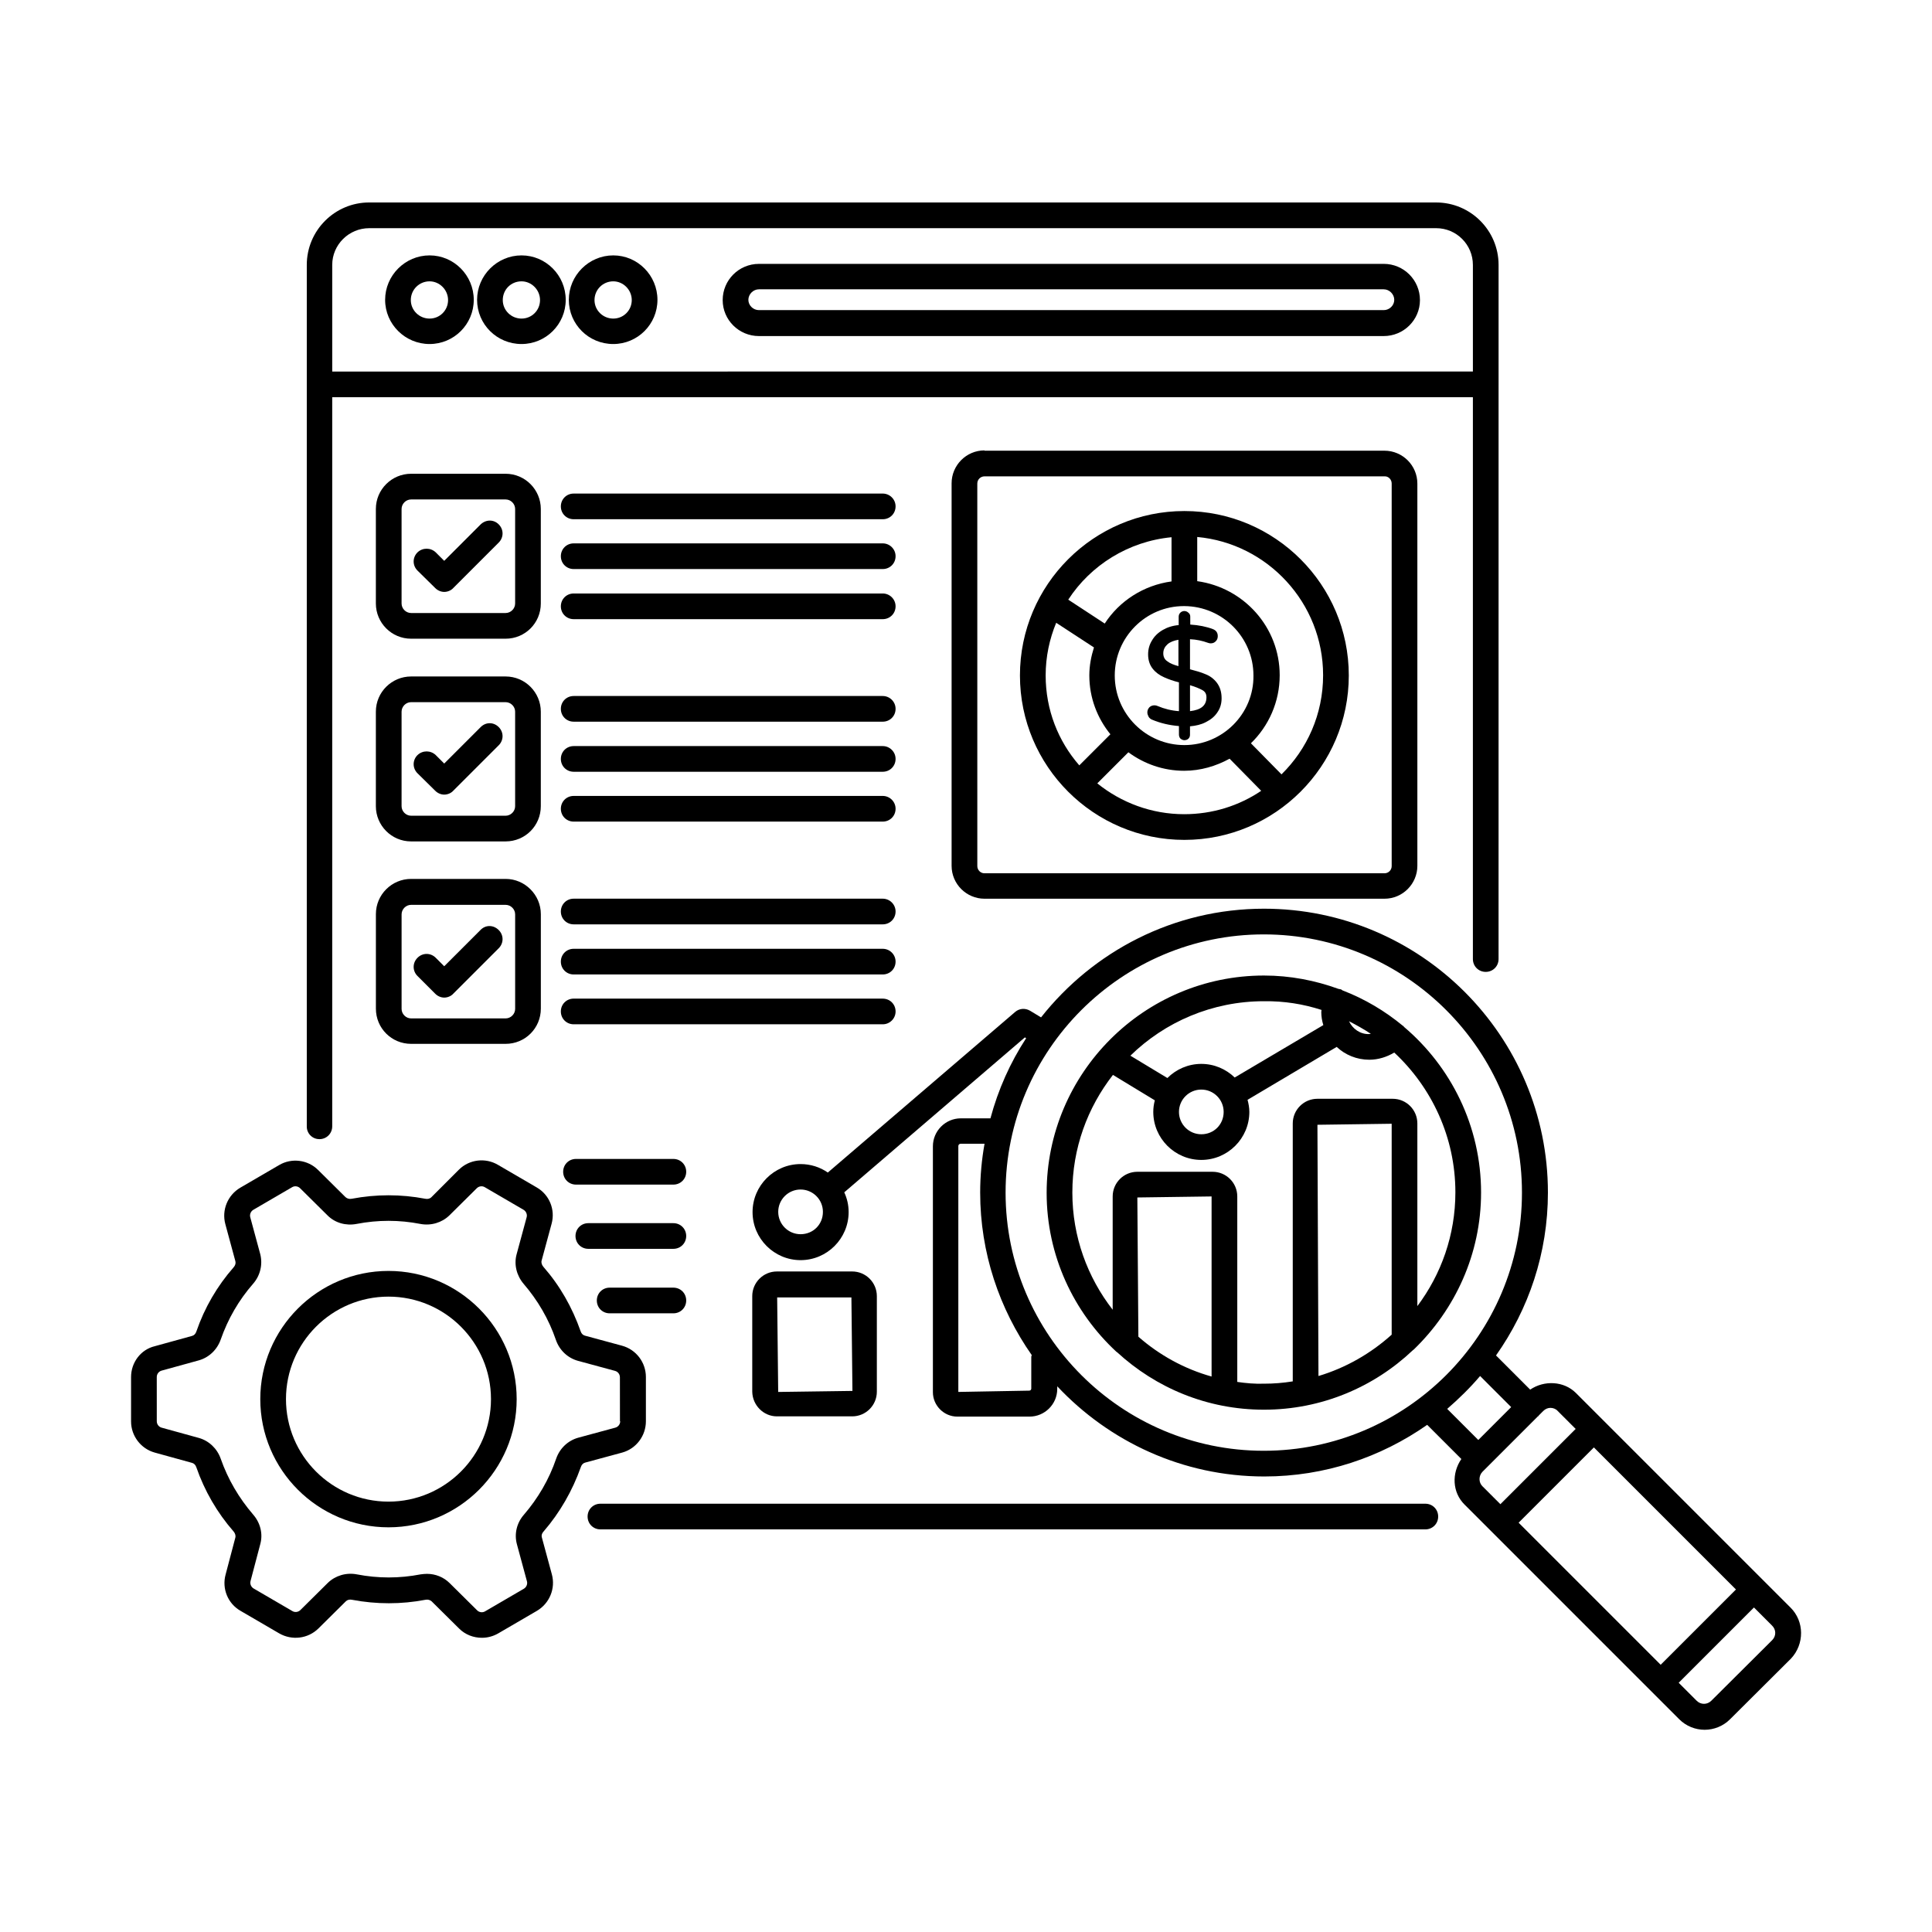<?xml version="1.0" encoding="UTF-8"?>
<!-- Uploaded to: SVG Repo, www.svgrepo.com, Generator: SVG Repo Mixer Tools -->
<svg fill="#000000" width="800px" height="800px" version="1.1" viewBox="144 144 512 512" xmlns="http://www.w3.org/2000/svg">
 <g>
  <path d="m228.64 445.89c1.906 0 3.402-1.496 3.402-3.402v-193.22h302.29v148.89c0 1.906 1.496 3.402 3.402 3.402s3.402-1.496 3.402-3.402l0.004-152.3v-0.066-31.59c0-9.121-7.422-16.543-16.543-16.543l-282.75-0.004c-9.121 0-16.543 7.422-16.543 16.543v31.453 0.137 196.62c-0.07 1.91 1.43 3.477 3.336 3.477zm13.207-241.42h282.75c5.379 0 9.734 4.356 9.734 9.734v28.254l-302.29 0.004v-28.254c0-5.379 4.426-9.738 9.805-9.738z"/>
  <path d="m521.73 542.5h-218.61c-1.906 0-3.402 1.496-3.402 3.402s1.496 3.402 3.402 3.402h218.61c1.906 0 3.402-1.496 3.402-3.402s-1.496-3.402-3.402-3.402z"/>
  <path d="m257.84 235.17c6.469 0 11.711-5.242 11.711-11.711s-5.242-11.777-11.711-11.777-11.777 5.309-11.777 11.777c-0.004 6.469 5.309 11.711 11.777 11.711zm0-16.613c2.656 0 4.902 2.246 4.902 4.969s-2.18 4.902-4.902 4.902-4.969-2.18-4.969-4.902c-0.004-2.789 2.246-4.969 4.969-4.969z"/>
  <path d="m282.21 235.17c6.469 0 11.711-5.242 11.711-11.711s-5.242-11.777-11.711-11.777-11.777 5.309-11.777 11.777 5.242 11.711 11.777 11.711zm0-16.613c2.656 0 4.902 2.246 4.902 4.969s-2.18 4.902-4.902 4.902-4.969-2.18-4.969-4.902c0-2.789 2.18-4.969 4.969-4.969z"/>
  <path d="m306.52 235.17c6.469 0 11.711-5.242 11.711-11.711s-5.242-11.777-11.711-11.777-11.777 5.309-11.777 11.777 5.242 11.711 11.777 11.711zm0-16.613c2.656 0 4.902 2.246 4.902 4.969s-2.18 4.902-4.902 4.902c-2.723 0-4.969-2.18-4.969-4.902 0-2.789 2.246-4.969 4.969-4.969z"/>
  <path d="m345.12 233.06h165.58c5.309 0 9.602-4.289 9.602-9.531 0-5.309-4.289-9.602-9.602-9.602l-165.58 0.004c-5.309 0-9.602 4.289-9.602 9.602 0 5.238 4.289 9.527 9.602 9.527zm0-12.391h165.58c1.496 0 2.793 1.293 2.793 2.793 0 1.496-1.293 2.723-2.793 2.723h-165.58c-1.496 0-2.793-1.227-2.793-2.723 0-1.496 1.293-2.793 2.793-2.793z"/>
  <path d="m404.9 263.36c-4.832 0-8.715 3.949-8.715 8.715v101.38c0 4.832 3.949 8.715 8.715 8.715h106c4.832 0 8.715-3.949 8.715-8.715v-101.3c0-4.832-3.949-8.715-8.715-8.715h-106zm107.91 8.785v101.38c0 1.09-0.887 1.906-1.906 1.906h-106c-1.09 0-1.906-0.887-1.906-1.906l-0.004-101.38c0-1.09 0.887-1.906 1.906-1.906h106c1.023-0.07 1.91 0.816 1.91 1.906z"/>
  <path d="m349.89 519.35h19.949c3.609 0 6.535-2.926 6.535-6.535v-25.328c0-3.609-2.926-6.535-6.535-6.535h-19.949c-3.609 0-6.535 2.926-6.535 6.535v25.328c0.066 3.606 2.992 6.535 6.535 6.535zm19.742-31.523 0.273 24.781-19.676 0.273-0.273-25.055z"/>
  <path d="m322.45 485.24h-16.883c-1.906 0-3.402 1.496-3.402 3.402s1.496 3.402 3.402 3.402h16.883c1.906 0 3.402-1.496 3.402-3.402s-1.496-3.402-3.402-3.402z"/>
  <path d="m322.45 468.15h-22.535c-1.906 0-3.402 1.496-3.402 3.402s1.496 3.402 3.402 3.402h22.535c1.906 0 3.402-1.496 3.402-3.402 0-1.902-1.496-3.402-3.402-3.402z"/>
  <path d="m322.45 451.13h-25.805c-1.906 0-3.402 1.496-3.402 3.402s1.496 3.402 3.402 3.402h25.805c1.906 0 3.402-1.496 3.402-3.402s-1.496-3.402-3.402-3.402z"/>
  <path d="m618.48 570-56.848-56.848c-3.199-3.199-8.441-3.402-12.117-0.887l-9.055-9.055c8.645-12.254 13.754-27.098 13.754-43.164 0-41.531-33.77-75.23-75.23-75.23-23.965 0-45.273 11.301-59.094 28.801l-2.926-1.77c-1.293-0.75-2.859-0.613-3.949 0.34l-49.633 42.551c-2.043-1.43-4.562-2.246-7.215-2.246-7.012 0-12.73 5.719-12.73 12.73 0 7.012 5.719 12.73 12.73 12.73 7.012 0 12.73-5.719 12.73-12.73 0-1.906-0.41-3.609-1.156-5.242l47.863-41.055 0.34 0.203c-4.223 6.469-7.422 13.617-9.465 21.242h-7.828c-4.086 0-7.422 3.336-7.422 7.422v65.156c0 3.539 2.926 6.469 6.469 6.469h19.133c4.016 0 7.352-3.269 7.352-7.352v-0.68c13.754 14.637 33.223 23.898 54.875 23.898 16.066 0 30.91-5.106 43.164-13.684l9.055 9.055c-2.586 3.746-2.449 8.852 0.887 12.117l56.848 56.848c1.84 1.84 4.289 2.793 6.738 2.793 2.449 0 4.902-0.953 6.738-2.793l16.137-16.066c3.598-3.82 3.598-9.879-0.145-13.555zm-262.32-98.922c-3.269 0-5.922-2.656-5.922-5.922 0-3.269 2.656-5.922 5.922-5.922 3.269 0 5.922 2.656 5.922 5.922 0.004 3.332-2.586 5.922-5.922 5.922zm190.29 76.453 19.949-19.949 37.648 37.648-19.949 19.949zm-129.15-43.98v8.441c0 0.273-0.203 0.543-0.543 0.543l-18.789 0.34v-65.156c0-0.34 0.273-0.613 0.613-0.613h6.332c-0.75 4.223-1.156 8.512-1.156 12.938 0 16 5.106 30.84 13.684 43.098-0.074 0.141-0.141 0.273-0.141 0.41zm-6.809-43.504c0-37.719 30.707-68.422 68.422-68.422 37.719 0 68.422 30.707 68.422 68.422 0 37.719-30.707 68.422-68.422 68.422-37.719 0-68.422-30.703-68.422-68.422zm125.75 48.609 8.238 8.238-8.715 8.715-8.238-8.238c3.133-2.723 6.059-5.582 8.715-8.715zm0.613 25.395 14.707-14.707c0.066 0 0.066-0.066 0.137-0.066 0.066-0.066 0.066-0.066 0.066-0.137l1.227-1.227c0.543-0.543 1.227-0.816 1.906-0.816 0.68 0 1.43 0.273 1.906 0.816l4.766 4.766-19.949 19.949-4.766-4.766c-1.02-1.02-1.02-2.723 0-3.812zm76.797 44.598-16.137 16.066c-1.09 1.09-2.793 1.09-3.879 0l-4.766-4.766 19.949-19.949 4.766 4.766c1.156 1.09 1.156 2.793 0.066 3.883z"/>
  <path d="m536.5 460.05c0-17.566-7.965-33.359-20.426-43.914-0.066-0.066-0.066-0.137-0.137-0.203-0.066-0.066-0.137-0.066-0.137-0.066-4.766-3.949-10.145-7.148-16-9.395-0.137-0.066-0.203-0.137-0.273-0.203-0.273-0.137-0.543-0.137-0.816-0.203-6.195-2.246-12.801-3.539-19.742-3.539-31.727 0-57.598 25.805-57.598 57.598 0 16.613 7.148 31.59 18.449 42.074 0.066 0.066 0.137 0.137 0.203 0.137 10.281 9.465 23.898 15.25 38.941 15.25 15.25 0 29.141-5.992 39.418-15.727 0.137-0.066 0.203-0.203 0.34-0.273 10.902-10.559 17.777-25.262 17.777-41.535zm-34.996-45.41c1.973 1.02 3.949 2.109 5.785 3.336-0.137 0-0.273 0.066-0.477 0.066-2.312 0.07-4.356-1.359-5.309-3.402zm-7.285-2.996c0 0.203-0.066 0.34-0.066 0.543 0 1.227 0.203 2.383 0.543 3.473l-23.488 13.891c-2.316-2.246-5.445-3.609-8.852-3.609-3.473 0-6.672 1.43-8.988 3.746l-9.805-5.922c9.121-8.918 21.648-14.434 35.402-14.434 5.316-0.07 10.422 0.746 15.254 2.312zm-31.859 21.105c3.269 0 5.922 2.656 5.922 5.922 0 3.336-2.586 5.922-5.922 5.922-3.269 0-5.922-2.656-5.922-5.922-0.004-3.266 2.652-5.922 5.922-5.922zm-16.953 28.594 19.676-0.273v47.727c-7.285-2.043-13.891-5.719-19.402-10.555zm26.484 48.883v-49.156c0-3.609-2.926-6.535-6.535-6.535h-19.949c-3.609 0-6.535 2.926-6.535 6.535v30.023c-6.672-8.578-10.688-19.336-10.688-31.047 0-11.777 4.016-22.535 10.758-31.184l11.098 6.738c-0.273 1.02-0.41 2.043-0.41 3.062 0 7.012 5.719 12.73 12.73 12.73s12.73-5.719 12.73-12.73c0-1.09-0.203-2.18-0.477-3.199l23.625-14.023c2.246 2.109 5.309 3.402 8.645 3.402 2.383 0 4.699-0.75 6.606-1.906 9.941 9.258 16.203 22.469 16.203 37.035 0 11.301-3.746 21.719-10.078 30.16v-48.406c0-3.609-2.926-6.535-6.535-6.535h-19.949c-3.609 0-6.535 2.926-6.535 6.535v68.355c-2.519 0.41-5.039 0.613-7.625 0.613-2.449 0.078-4.766-0.129-7.078-0.469zm21.242-68.148 19.676-0.273v55.895c-5.516 4.969-12.117 8.781-19.402 10.961z"/>
  <path d="m315.17 520.64v-11.711c0-3.879-2.586-7.285-6.332-8.305l-9.805-2.656c-0.543-0.137-0.953-0.543-1.156-1.156-2.246-6.398-5.516-12.117-9.871-17.09-0.41-0.477-0.613-1.09-0.477-1.633l2.656-9.805c1.02-3.746-0.613-7.691-3.949-9.602l-10.281-5.992c-3.336-1.973-7.625-1.43-10.348 1.293l-7.285 7.289c-0.41 0.41-1.02 0.543-1.633 0.41-6.398-1.227-13.004-1.227-19.473 0-0.68 0.137-1.227-0.066-1.633-0.41l-7.285-7.215c-2.723-2.723-7.012-3.269-10.348-1.293l-10.281 5.992c-3.336 1.973-4.969 5.922-3.949 9.668l2.656 9.805c0.137 0.543 0 1.09-0.477 1.633-4.356 4.969-7.691 10.688-9.871 17.02-0.203 0.613-0.613 1.02-1.156 1.156l-9.871 2.723c-3.684 0.883-6.269 4.289-6.269 8.168v11.777c0 3.812 2.586 7.215 6.262 8.238l9.871 2.723c0.543 0.137 0.953 0.543 1.156 1.156 2.18 6.262 5.516 12.051 9.871 17.02 0.41 0.477 0.613 1.09 0.477 1.633l-2.586 9.805c-1.02 3.746 0.613 7.691 3.949 9.602l10.281 5.992c3.336 1.906 7.559 1.43 10.348-1.293l7.285-7.215c0.41-0.41 1.02-0.543 1.633-0.41 6.469 1.227 13.07 1.227 19.473 0 0.68-0.137 1.227 0.066 1.633 0.41l7.285 7.215c1.633 1.633 3.812 2.449 6.059 2.449 1.496 0 2.996-0.41 4.289-1.156l10.281-5.992c3.336-1.973 4.969-5.922 3.949-9.668l-2.656-9.805c-0.203-0.75 0.273-1.363 0.477-1.566 4.289-4.969 7.625-10.758 9.871-17.09 0.203-0.613 0.613-1.02 1.156-1.156l9.805-2.656c3.684-1.016 6.269-4.422 6.269-8.301zm-6.809 0c0 0.816-0.543 1.496-1.293 1.703l-9.805 2.656c-2.723 0.75-4.902 2.793-5.856 5.516-1.906 5.582-4.832 10.555-8.578 14.91-1.906 2.18-2.586 5.106-1.84 7.828l2.656 9.805c0.203 0.75-0.137 1.566-0.816 1.973l-10.281 5.992c-0.68 0.41-1.566 0.273-2.109-0.273l-7.285-7.215c-1.566-1.566-3.746-2.449-5.992-2.449-0.543 0-1.156 0.066-1.703 0.137-5.582 1.09-11.301 1.09-16.883 0-2.859-0.543-5.719 0.34-7.691 2.246l-7.285 7.215c-0.543 0.543-1.43 0.68-2.109 0.273l-10.281-5.992c-0.68-0.41-1.02-1.227-0.816-1.973l2.586-9.805c0.75-2.723 0-5.652-1.906-7.828-3.746-4.356-6.672-9.328-8.578-14.773-0.953-2.723-3.133-4.766-5.785-5.516l-9.871-2.723c-0.75-0.203-1.293-0.887-1.293-1.703l-0.004-11.715c0-0.816 0.543-1.496 1.293-1.703l9.871-2.723c2.656-0.75 4.832-2.793 5.785-5.516 1.906-5.445 4.766-10.418 8.578-14.773 1.906-2.18 2.586-5.106 1.906-7.828l-2.656-9.805c-0.203-0.75 0.137-1.566 0.816-1.973l10.281-5.992c0.68-0.41 1.566-0.273 2.109 0.273l7.285 7.215c1.973 1.973 4.832 2.793 7.691 2.246 5.652-1.09 11.301-1.09 16.883 0 2.859 0.543 5.719-0.34 7.691-2.246l7.285-7.215c0.543-0.543 1.43-0.68 2.109-0.273l10.281 5.992c0.68 0.41 1.02 1.227 0.816 1.973l-2.656 9.805c-0.75 2.723 0 5.652 1.84 7.828 3.746 4.356 6.672 9.328 8.578 14.91 0.953 2.723 3.133 4.766 5.856 5.516l9.805 2.656c0.75 0.203 1.293 0.887 1.293 1.703l0.012 11.641z"/>
  <path d="m246.95 480.81c-18.723 0-33.973 15.25-33.973 33.973s15.25 33.973 33.973 33.973c18.723 0 33.973-15.25 33.973-33.973s-15.25-33.973-33.973-33.973zm0 61.137c-14.977 0-27.164-12.188-27.164-27.164 0-14.977 12.188-27.164 27.164-27.164 14.977 0 27.164 12.188 27.164 27.164 0 14.977-12.188 27.164-27.164 27.164z"/>
  <path d="m457.87 279.43c-24.031 0-43.574 19.539-43.574 43.574 0 24.031 19.539 43.574 43.574 43.574 24.031 0 43.574-19.539 43.574-43.574s-19.539-43.574-43.574-43.574zm0 62.023c-10.145 0-18.449-8.238-18.449-18.449 0-10.145 8.238-18.383 18.312-18.383h0.066 0.066c10.145 0.066 18.312 8.305 18.312 18.383 0.145 10.141-8.164 18.449-18.309 18.449zm-3.402-55.082v11.711c-7.422 1.02-13.82 5.176-17.703 11.164l-9.668-6.332c5.926-9.121 15.934-15.453 27.371-16.543zm-33.359 36.629c0-4.969 1.02-9.668 2.793-13.957l10.008 6.535c-0.75 2.383-1.227 4.832-1.227 7.422 0 5.922 2.109 11.301 5.582 15.59l-8.238 8.238c-5.582-6.398-8.918-14.703-8.918-23.828zm13.684 28.598 8.238-8.238c4.152 3.062 9.258 4.902 14.773 4.902 4.356 0 8.441-1.227 12.051-3.199l8.375 8.512c-5.856 3.949-12.867 6.195-20.426 6.195-8.648-0.004-16.68-3.066-23.012-8.172zm48.816-2.383-8.102-8.238c4.699-4.562 7.625-10.961 7.625-18.043 0-12.73-9.531-23.215-21.855-24.918v-11.711c18.656 1.703 33.359 17.496 33.359 36.629 0 10.348-4.223 19.605-11.027 26.281z"/>
  <path d="m463.45 322.66c-1.09-0.477-2.519-0.887-4.086-1.293v-7.965c1.703 0.066 3.269 0.41 4.766 0.953 0.34 0.137 0.543 0.137 0.75 0.137 0.543 0 1.02-0.203 1.363-0.613 0.34-0.34 0.477-0.816 0.477-1.293 0-0.887-0.41-1.496-1.227-1.84-1.77-0.68-3.812-1.09-6.059-1.227l-0.004-2.109c0-0.41-0.137-0.75-0.477-1.02-0.613-0.613-1.566-0.613-2.18 0-0.273 0.273-0.41 0.68-0.41 1.02v2.246c-1.633 0.137-3.062 0.613-4.223 1.293-1.293 0.75-2.246 1.703-2.859 2.793-0.68 1.09-1.02 2.316-1.02 3.676 0 1.496 0.41 2.793 1.227 3.812 0.75 0.953 1.77 1.703 2.996 2.246 1.02 0.477 2.383 0.953 3.949 1.363v7.625c-1.973-0.137-3.879-0.613-5.652-1.363-0.75-0.34-1.703-0.203-2.246 0.41-0.34 0.41-0.477 0.816-0.477 1.293 0 0.41 0.137 0.75 0.34 1.156 0.203 0.34 0.543 0.613 0.887 0.75 2.246 0.953 4.629 1.496 7.148 1.703v2.246c0 0.41 0.137 0.816 0.41 1.09 0.273 0.203 0.613 0.41 1.02 0.41 0.41 0 0.816-0.137 1.09-0.41 0.273-0.273 0.41-0.613 0.41-1.02v-2.246c1.566-0.137 2.996-0.477 4.152-1.09 1.363-0.68 2.383-1.496 3.133-2.656 0.75-1.09 1.09-2.316 1.09-3.676 0-1.633-0.41-2.996-1.227-4.086s-1.84-1.84-3.062-2.316zm-7.082-2.109c-1.293-0.34-2.316-0.75-2.996-1.293-0.75-0.477-1.09-1.227-1.09-2.109 0-1.02 0.41-1.77 1.156-2.449 0.75-0.613 1.703-0.953 2.859-1.156v7.008zm2.996 11.914v-6.875c1.43 0.41 2.519 0.887 3.269 1.293 0.75 0.41 1.09 1.02 1.09 1.906-0.004 2.18-1.434 3.336-4.359 3.676z"/>
  <path d="m287.32 278.88c0-5.106-4.152-9.328-9.328-9.328h-25.055c-5.106 0-9.328 4.152-9.328 9.328v25.055c0 5.106 4.152 9.328 9.328 9.328h25.055c5.176 0 9.328-4.152 9.328-9.328zm-6.805 25.055c0 1.363-1.156 2.519-2.519 2.519h-25.055c-1.363 0-2.519-1.156-2.519-2.519v-25.055c0-1.363 1.156-2.519 2.519-2.519h25.055c1.363 0 2.519 1.156 2.519 2.519z"/>
  <path d="m377.94 274.8h-81.906c-1.906 0-3.402 1.496-3.402 3.402s1.496 3.402 3.402 3.402h81.902c1.906 0 3.402-1.496 3.402-3.402 0.004-1.906-1.562-3.402-3.398-3.402z"/>
  <path d="m377.94 288h-81.906c-1.906 0-3.402 1.496-3.402 3.402s1.496 3.402 3.402 3.402h81.902c1.906 0 3.402-1.496 3.402-3.402 0.004-1.906-1.562-3.402-3.398-3.402z"/>
  <path d="m377.94 301.28h-81.906c-1.906 0-3.402 1.496-3.402 3.402s1.496 3.402 3.402 3.402h81.902c1.906 0 3.402-1.496 3.402-3.402 0.004-1.902-1.562-3.402-3.398-3.402z"/>
  <path d="m271.39 282.96-9.668 9.668-2.246-2.246c-1.363-1.293-3.473-1.293-4.832 0-1.363 1.363-1.363 3.473 0 4.832l4.699 4.629c0.68 0.68 1.566 1.02 2.383 1.02 0.816 0 1.77-0.34 2.383-1.02l12.051-12.051c1.363-1.363 1.363-3.473 0-4.832-1.363-1.363-3.406-1.293-4.769 0z"/>
  <path d="m287.32 332.6c0-5.106-4.152-9.328-9.328-9.328h-25.055c-5.106 0-9.328 4.152-9.328 9.328v25.055c0 5.106 4.152 9.328 9.328 9.328h25.055c5.176 0 9.328-4.152 9.328-9.328zm-6.805 25.055c0 1.363-1.156 2.519-2.519 2.519h-25.055c-1.363 0-2.519-1.156-2.519-2.519v-25.055c0-1.363 1.156-2.519 2.519-2.519h25.055c1.363 0 2.519 1.156 2.519 2.519z"/>
  <path d="m377.94 328.45h-81.906c-1.906 0-3.402 1.496-3.402 3.402s1.496 3.402 3.402 3.402h81.902c1.906 0 3.402-1.496 3.402-3.402 0.004-1.906-1.562-3.402-3.398-3.402z"/>
  <path d="m377.94 341.72h-81.906c-1.906 0-3.402 1.496-3.402 3.402s1.496 3.402 3.402 3.402h81.902c1.906 0 3.402-1.496 3.402-3.402 0.004-1.902-1.562-3.402-3.398-3.402z"/>
  <path d="m377.94 354.93h-81.906c-1.906 0-3.402 1.496-3.402 3.402s1.496 3.402 3.402 3.402h81.902c1.906 0 3.402-1.496 3.402-3.402 0.004-1.906-1.562-3.402-3.398-3.402z"/>
  <path d="m271.39 336.68-9.668 9.668-2.246-2.246c-1.363-1.293-3.473-1.293-4.832 0-1.363 1.363-1.363 3.473 0 4.832l4.699 4.629c0.68 0.68 1.566 1.02 2.383 1.02 0.816 0 1.77-0.34 2.383-1.02l12.051-12.051c1.363-1.363 1.363-3.473 0-4.832-1.363-1.363-3.406-1.363-4.769 0z"/>
  <path d="m278 376.92h-25.055c-5.106 0-9.328 4.152-9.328 9.328v25.055c0 5.176 4.152 9.328 9.328 9.328h25.055c5.176 0 9.328-4.152 9.328-9.328v-25.055c-0.004-5.106-4.223-9.328-9.328-9.328zm2.519 34.449c0 1.363-1.156 2.519-2.519 2.519h-25.055c-1.363 0-2.519-1.156-2.519-2.519v-25.055c0-1.363 1.156-2.519 2.519-2.519h25.055c1.363 0 2.519 1.156 2.519 2.519z"/>
  <path d="m377.94 382.16h-81.906c-1.906 0-3.402 1.496-3.402 3.402s1.496 3.402 3.402 3.402h81.902c1.906 0 3.402-1.496 3.402-3.402 0.004-1.902-1.562-3.402-3.398-3.402z"/>
  <path d="m377.94 395.44h-81.906c-1.906 0-3.402 1.496-3.402 3.402s1.496 3.402 3.402 3.402h81.902c1.906 0 3.402-1.496 3.402-3.402 0.004-1.906-1.562-3.402-3.398-3.402z"/>
  <path d="m381.34 412.05c0-1.906-1.496-3.402-3.402-3.402l-81.906-0.004c-1.906 0-3.402 1.496-3.402 3.402s1.496 3.402 3.402 3.402h81.902c1.84 0.004 3.406-1.492 3.406-3.398z"/>
  <path d="m271.39 390.4-9.668 9.668-2.246-2.246c-1.363-1.363-3.473-1.363-4.832 0-1.363 1.363-1.363 3.473 0 4.832l4.699 4.699c0.68 0.68 1.566 1.02 2.383 1.02 0.816 0 1.77-0.34 2.383-1.02l12.051-12.051c1.363-1.363 1.363-3.473 0-4.832-1.363-1.363-3.406-1.43-4.769-0.07z"/>
 </g>
</svg>